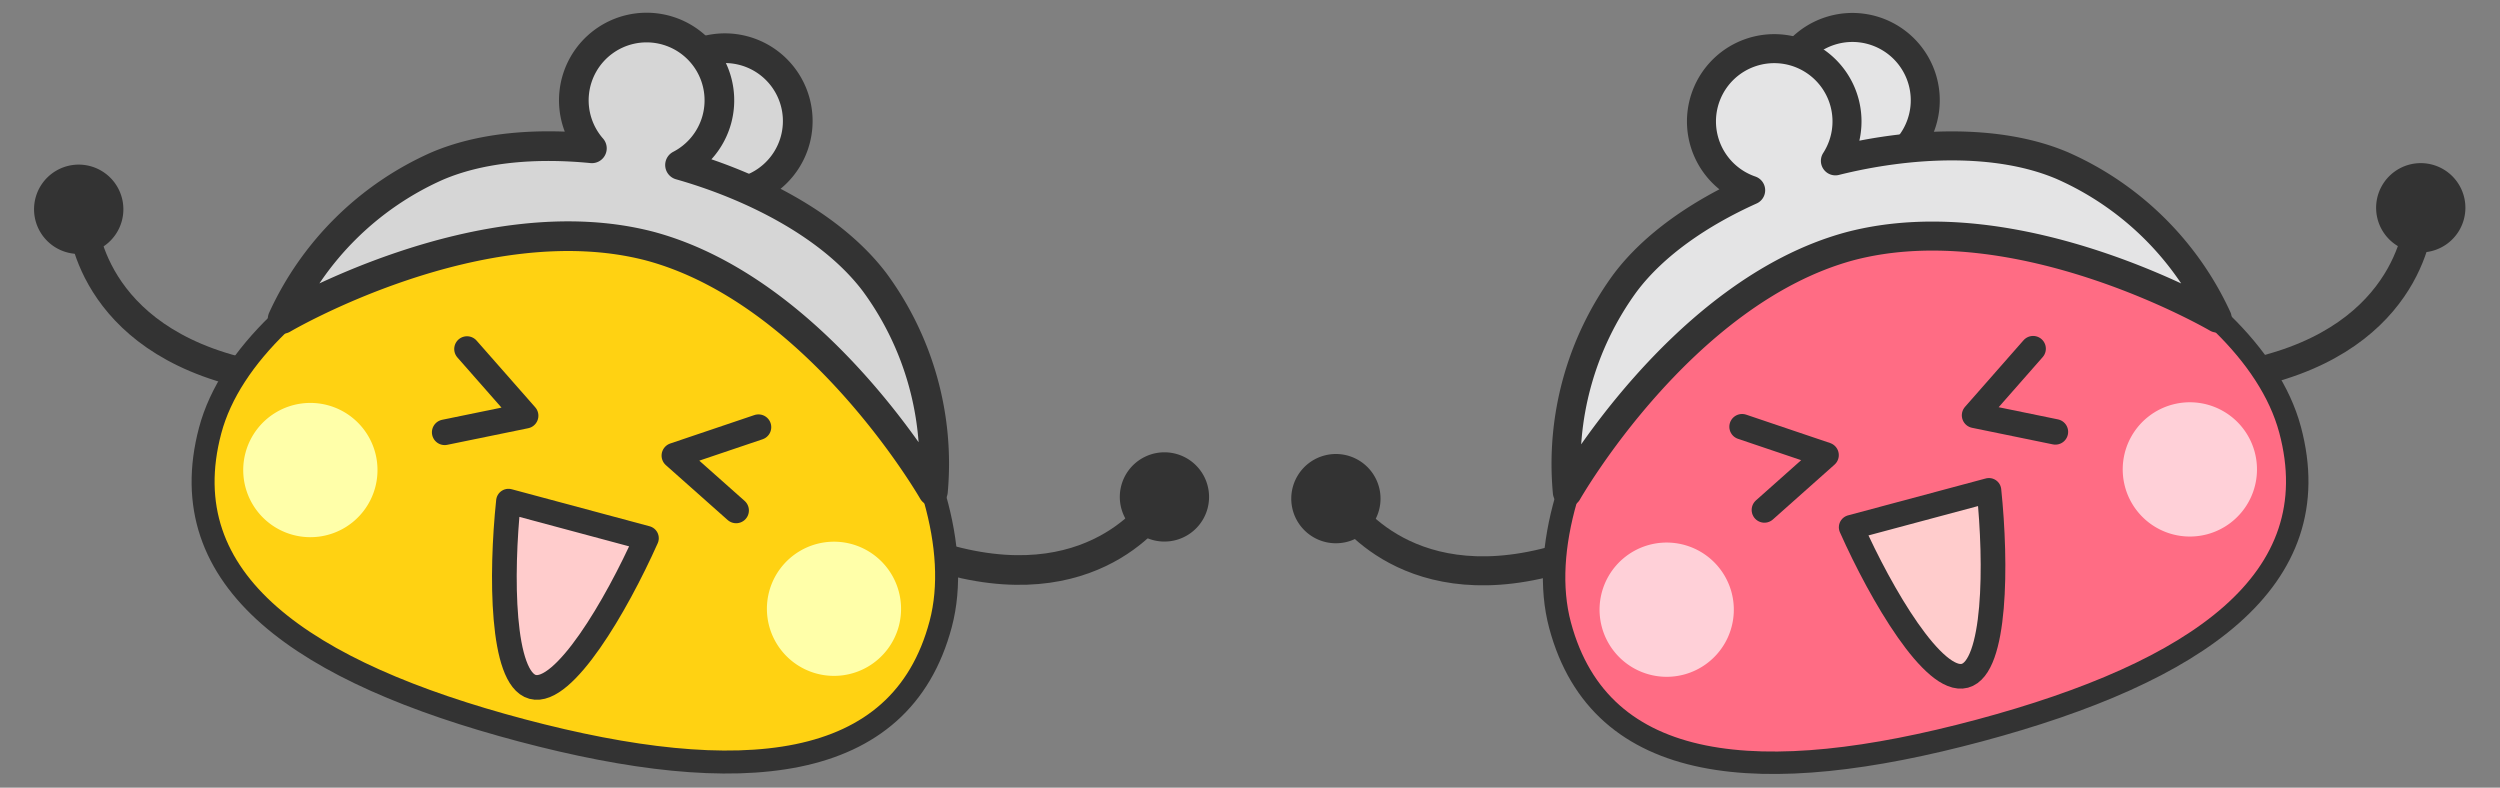 <svg xmlns="http://www.w3.org/2000/svg" xmlns:xlink="http://www.w3.org/1999/xlink" width="365" height="115" viewBox="0 0 365 115"><rect x="0" y="0" width="365" height="115" fill="#808080" stroke="none"/><defs><clipPath id="a"><rect width="365" height="115" transform="translate(509 1617)" fill="none"/></clipPath></defs><g transform="translate(-509 -1617)" clip-path="url(#a)"><g transform="matrix(0.966, -0.259, 0.259, 0.966, 784.5, 1673.276)"><g transform="translate(-88.5 -52.148)"><g transform="translate(0 40.757)"><g transform="translate(142.765)"><path d="M151.7,46.19a6.517,6.517,0,1,0,6.518-6.522A6.521,6.521,0,0,0,151.7,46.19Z" transform="translate(-130.502 -39.668)" fill="#333"/><path d="M132.088,62.616c22.809,0,27.375-16.308,27.375-16.308M132.088,62.616" transform="translate(-132.088 -39.131)" fill="none" stroke="#333" stroke-linecap="round" stroke-linejoin="round" stroke-width="4.235"/></g><path d="M34.009,62.616C11.2,62.616,6.632,46.308,6.632,46.308M34.009,62.616" transform="translate(0.536 -39.131)" fill="none" stroke="#333" stroke-linecap="round" stroke-linejoin="round" stroke-width="4.235"/><path d="M0,46.19a6.516,6.516,0,1,0,6.513-6.522A6.521,6.521,0,0,0,0,46.19Z" transform="translate(0 -39.668)" fill="#333"/></g><path d="M141.171,73.846c0,22.823-22.306,30.694-55.169,30.694S30.843,96.669,30.843,73.846,64.637,23.163,86,23.163c22.022,0,55.169,27.855,55.169,50.683Z" transform="translate(2.493 -0.245)" fill="#ff6c84" stroke="#333" stroke-linecap="round" stroke-linejoin="round" stroke-width="3.277"/><g transform="translate(39.392)"><path d="M98.776,12.6A10.633,10.633,0,1,1,88.141,1.959,10.637,10.637,0,0,1,98.776,12.6Z" transform="translate(-33.127 -1.959)" fill="#e4e4e5"/><path d="M98.776,12.6A10.633,10.633,0,1,1,88.141,1.959,10.637,10.637,0,0,1,98.776,12.6Z" transform="translate(-33.127 -1.959)" fill="none" stroke="#333" stroke-linecap="round" stroke-linejoin="round" stroke-width="4.235"/><path d="M118.636,29.776c-8.167-6.424-20.75-9.093-31.865-9.289a10.623,10.623,0,1,0-13.06.944c-7.892,1.284-15.615,3.924-21.238,8.345a44.784,44.784,0,0,0-16.027,27.31s23.642-23.932,49.1-24.014c25.472.082,49.11,24.014,49.11,24.014a44.732,44.732,0,0,0-16.023-27.31Z" transform="translate(-36.446 -1.959)" fill="#e4e4e5"/><path d="M118.636,29.776c-8.167-6.424-20.75-9.093-31.865-9.289a10.623,10.623,0,1,0-13.06.944c-7.892,1.284-15.615,3.924-21.238,8.345a44.784,44.784,0,0,0-16.027,27.31s23.642-23.932,49.1-24.014c25.472.082,49.11,24.014,49.11,24.014a44.732,44.732,0,0,0-16.023-27.31Z" transform="translate(-36.446 -1.959)" fill="none" stroke="#333" stroke-linecap="round" stroke-linejoin="round" stroke-width="4.235"/></g><g transform="translate(39.168 65.633)"><path d="M55.832,72.487a9.8,9.8,0,1,1-9.8-9.8,9.806,9.806,0,0,1,9.8,9.8Z" transform="translate(-36.239 -62.684)" fill="#ffd0d8"/><path d="M128.989,72.487a9.8,9.8,0,1,1-9.794-9.8,9.8,9.8,0,0,1,9.794,9.8Z" transform="translate(-30.326 -62.684)" fill="#ffd0d8"/></g><path d="M72.25,67.459c1.7,10.707,5.718,25.236,10.413,25.235s8.7-14.53,10.407-25.232Z" transform="translate(5.84 3.335)" fill="#fcc" stroke="#333" stroke-linecap="round" stroke-linejoin="round" stroke-width="3.6"/><g transform="translate(66.508 52.489)"><path d="M103.034,50.522,92.264,57.7l10.769,5.394" transform="translate(-59.05 -50.522)" fill="none" stroke="#333" stroke-linecap="round" stroke-linejoin="round" stroke-width="3.724"/><path d="M61.534,50.525,72.3,57.7,61.536,63.1" transform="translate(-61.534 -50.522)" fill="none" stroke="#333" stroke-linecap="round" stroke-linejoin="round" stroke-width="3.724"/></g></g></g><g transform="matrix(0.966, 0.259, -0.259, 0.966, 598.49, 1673.244)"><g transform="translate(-88.5 -52.114)"><g transform="translate(0 40.5)"><g transform="translate(142.816)"><path d="M151.468,45.952a6.515,6.515,0,1,0,6.5-6.537,6.518,6.518,0,0,0-6.5,6.537Z" transform="translate(-130.314 -39.415)" fill="#333"/><path d="M131.927,62.417c22.806-.064,27.33-16.376,27.33-16.376m-27.33,16.376" transform="translate(-131.927 -38.868)" fill="none" stroke="#333" stroke-linecap="round" stroke-linejoin="round" stroke-width="4.329"/></g><g transform="translate(0 0.48)"><path d="M34.048,62.7C11.234,62.764,6.627,46.481,6.627,46.481M34.048,62.7" transform="translate(0.547 -39.311)" fill="none" stroke="#333" stroke-linecap="round" stroke-linejoin="round" stroke-width="4.329"/><path d="M0,46.394a6.52,6.52,0,1,0,6.5-6.536A6.521,6.521,0,0,0,0,46.394Z" transform="translate(0 -39.858)" fill="#333"/></g></g><path d="M141.194,73.656c.067,22.807-22.216,30.734-55.078,30.827s-55.183-7.7-55.248-30.5,33.642-50.746,55.01-50.809c22.021-.064,55.252,27.673,55.316,50.484Z" transform="translate(2.548 -0.256)" fill="#ffd212" stroke="#333" stroke-linecap="round" stroke-linejoin="round" stroke-width="3.355"/><g transform="translate(39.417)"><path d="M98.555,12.6A10.632,10.632,0,1,1,87.889,2,10.634,10.634,0,0,1,98.555,12.6Z" transform="translate(-33.038 -2.003)" fill="#d6d6d6"/><path d="M98.555,12.6A10.632,10.632,0,1,1,87.889,2,10.634,10.634,0,0,1,98.555,12.6Z" transform="translate(-33.038 -2.003)" fill="none" stroke="#333" stroke-linecap="round" stroke-linejoin="round" stroke-width="4.336"/><path d="M118.526,29.717c-8.19-6.393-20.78-9.024-31.9-9.191a10.625,10.625,0,1,0-13.056.98c-7.891,1.31-15.606,3.969-21.218,8.407A44.746,44.746,0,0,0,36.412,57.246s23.566-23.98,49.031-24.139c25.47.008,49.183,23.854,49.183,23.854a44.7,44.7,0,0,0-16.1-27.243Z" transform="translate(-36.412 -2.001)" fill="#d6d6d6"/><path d="M118.526,29.717c-8.19-6.393-20.78-9.024-31.9-9.191a10.625,10.625,0,1,0-13.056.98c-7.891,1.31-15.606,3.969-21.218,8.407A44.746,44.746,0,0,0,36.412,57.246s23.566-23.98,49.031-24.139c25.47.008,49.183,23.854,49.183,23.854a44.7,44.7,0,0,0-16.1-27.243Z" transform="translate(-36.412 -2.001)" fill="none" stroke="#333" stroke-linecap="round" stroke-linejoin="round" stroke-width="4.329"/></g><g transform="translate(39.251 65.485)"><path d="M55.849,72.469a9.8,9.8,0,1,1-9.822-9.763,9.8,9.8,0,0,1,9.822,9.763Z" transform="translate(-36.258 -62.478)" fill="#ffffa9"/><path d="M128.893,72.261a9.794,9.794,0,1,1-9.823-9.766,9.811,9.811,0,0,1,9.823,9.766Z" transform="translate(-30.229 -62.495)" fill="#ffffa9"/></g><g transform="translate(66.552 52.525)"><path d="M72.193,68.892c1.7,10.724,5.728,25.275,10.43,25.275S91.34,79.613,93.046,68.9Z" transform="translate(-60.593 -49.007)" fill="#fcc" stroke="#333" stroke-linecap="round" stroke-linejoin="round" stroke-width="3.606"/><g transform="translate(0)"><path d="M102.995,50.523,92.207,57.712l10.786,5.4" transform="translate(-58.941 -50.523)" fill="none" stroke="#333" stroke-linecap="round" stroke-linejoin="round" stroke-width="3.73"/><path d="M61.477,50.525l10.787,7.186-10.785,5.4" transform="translate(-61.477 -50.523)" fill="none" stroke="#333" stroke-linecap="round" stroke-linejoin="round" stroke-width="3.73"/></g></g></g></g></g></svg>